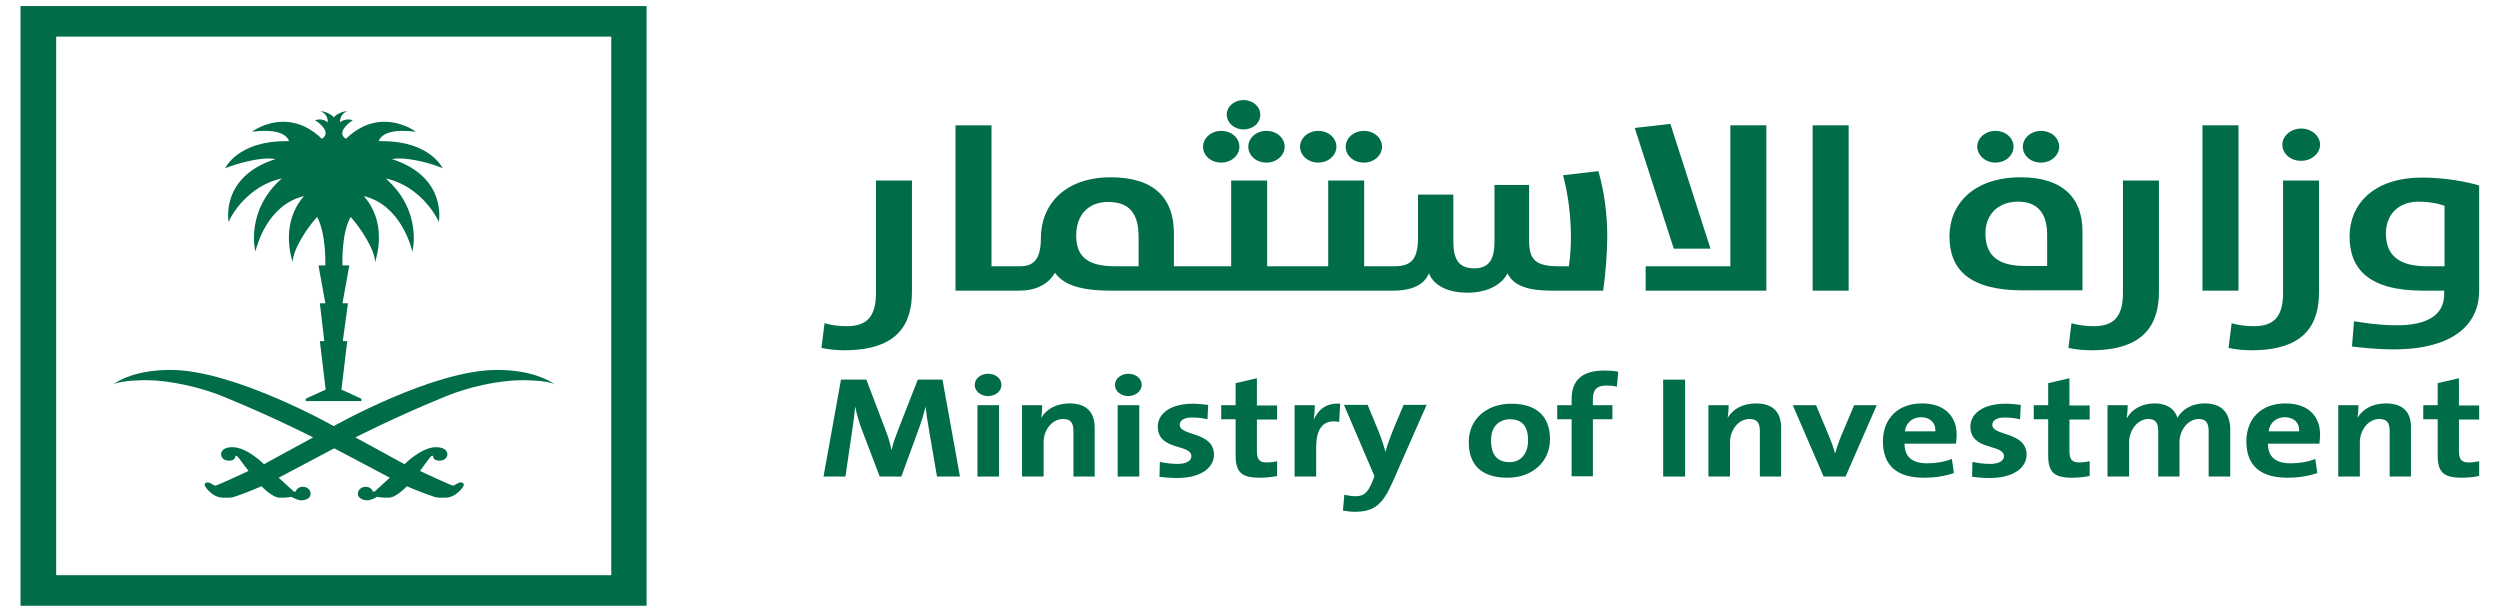 <svg width="237" height="58" viewBox="0 0 237 58" fill="none" xmlns="http://www.w3.org/2000/svg">
<path d="M86.454 27.637V17.113H83.041V27.804C83.041 30.198 82.001 30.922 80.278 30.922C79.433 30.922 78.783 30.811 78.166 30.644L77.873 32.982C78.523 33.121 79.238 33.205 80.051 33.205C85.349 33.205 86.454 30.477 86.454 27.637Z" fill="#006D46"/>
<path d="M115.771 15.415C116.747 15.415 117.494 14.719 117.494 13.912C117.494 13.077 116.747 12.408 115.771 12.408C114.796 12.408 114.049 13.104 114.049 13.912C114.049 14.747 114.796 15.415 115.771 15.415Z" fill="#006D46"/>
<path d="M117.884 12.269C118.794 12.269 119.476 11.657 119.476 10.877C119.476 10.098 118.761 9.485 117.884 9.485C117.006 9.485 116.291 10.098 116.291 10.877C116.324 11.657 117.006 12.269 117.884 12.269Z" fill="#006D46"/>
<path d="M118.34 13.912C118.34 14.747 119.087 15.415 120.062 15.415C121.038 15.415 121.785 14.719 121.785 13.912C121.785 13.077 121.038 12.408 120.062 12.408C119.087 12.408 118.34 13.077 118.34 13.912Z" fill="#006D46"/>
<path d="M124.969 15.415C125.944 15.415 126.691 14.719 126.691 13.912C126.691 13.077 125.944 12.408 124.969 12.408C123.994 12.408 123.246 13.104 123.246 13.912C123.246 14.747 124.026 15.415 124.969 15.415Z" fill="#006D46"/>
<path d="M129.293 15.415C130.268 15.415 131.016 14.719 131.016 13.912C131.016 13.077 130.268 12.408 129.293 12.408C128.318 12.408 127.57 13.104 127.57 13.912C127.57 14.747 128.318 15.415 129.293 15.415Z" fill="#006D46"/>
<path d="M152.37 22.375C152.37 20.176 152.045 18.004 151.525 16.223L148.177 16.612C148.632 18.311 148.925 20.343 148.925 22.57C148.925 23.266 148.86 24.352 148.73 25.243H147.82C145.544 25.243 144.959 24.63 144.959 22.765V17.531H141.677V22.876C141.677 24.463 141.254 25.438 139.759 25.438C138.231 25.438 137.776 24.519 137.776 22.849V18.45H134.428V22.459C134.428 24.658 133.778 25.243 132.088 25.243H131.633H131.243H129.325V17.114H125.913V25.243H122.662H122.272H120.127V17.114H116.714V25.243H113.497H113.074H111.286V22.097C111.286 18.84 109.466 16.807 105.306 16.807C100.95 16.807 98.675 19.396 98.675 22.57C98.675 24.602 97.96 25.243 96.725 25.243H96.595H96.205H93.995V11.88H90.582V27.554H96.205H96.595C98.155 27.554 99.358 26.997 100.008 25.855C100.788 26.941 102.283 27.554 105.338 27.554H113.042H113.464H122.24H122.63H131.211H131.601H132.023C133.941 27.554 135.013 26.969 135.468 25.911C135.924 27.08 137.256 27.748 139.141 27.748C140.766 27.748 142.294 27.136 142.912 25.911C143.497 27.108 144.862 27.554 147.104 27.554H151.98C152.207 25.967 152.37 23.99 152.37 22.375ZM107.939 25.243H105.696C103.031 25.243 102.023 24.268 102.023 22.32C102.023 20.427 103.128 19.146 105.046 19.146C106.963 19.146 107.939 20.12 107.939 22.459V25.243Z" fill="#006D46"/>
<path d="M167.451 11.88H164.038V25.243H156.01V27.554H167.451V11.88Z" fill="#006D46"/>
<path d="M162.154 23.573L158.351 11.741L154.971 12.13L158.676 23.573H162.154Z" fill="#006D46"/>
<path d="M175.251 11.88H171.838V27.554H175.251V11.88Z" fill="#006D46"/>
<path d="M197.418 27.554V21.93C197.418 18.812 195.598 16.807 191.567 16.807C187.049 16.807 184.807 19.396 184.807 22.403C184.807 25.549 186.692 27.526 191.762 27.526H197.418V27.554ZM188.219 22.125C188.219 20.399 189.357 19.118 191.307 19.118C193.03 19.118 194.07 20.065 194.07 22.264V25.215H192.087C189.39 25.243 188.219 24.213 188.219 22.125Z" fill="#006D46"/>
<path d="M193.486 15.415C194.461 15.415 195.209 14.719 195.209 13.912C195.209 13.077 194.461 12.408 193.486 12.408C192.511 12.408 191.764 13.104 191.764 13.912C191.764 14.747 192.511 15.415 193.486 15.415Z" fill="#006D46"/>
<path d="M189.162 15.415C190.137 15.415 190.885 14.719 190.885 13.912C190.885 13.077 190.137 12.408 189.162 12.408C188.187 12.408 187.439 13.104 187.439 13.912C187.472 14.747 188.22 15.415 189.162 15.415Z" fill="#006D46"/>
<path d="M204.667 27.637V17.113H201.254V27.804C201.254 30.198 200.214 30.922 198.491 30.922C197.646 30.922 196.996 30.811 196.378 30.644L196.086 32.982C196.736 33.121 197.451 33.205 198.264 33.205C203.529 33.205 204.667 30.477 204.667 27.637Z" fill="#006D46"/>
<path d="M212.208 11.88H208.795V27.554H212.208V11.88Z" fill="#006D46"/>
<path d="M211.266 32.982C211.916 33.121 212.631 33.205 213.443 33.205C218.741 33.205 219.846 30.505 219.846 27.637V17.113H216.434V27.804C216.434 30.198 215.393 30.922 213.671 30.922C212.826 30.922 212.176 30.811 211.558 30.644L211.266 32.982Z" fill="#006D46"/>
<path d="M218.155 15.248C219.13 15.248 219.943 14.552 219.943 13.717C219.943 12.882 219.13 12.186 218.155 12.186C217.18 12.186 216.367 12.882 216.367 13.717C216.367 14.58 217.147 15.248 218.155 15.248Z" fill="#006D46"/>
<path d="M229.629 16.835C224.851 16.835 222.738 19.508 222.738 22.403C222.738 25.549 224.623 27.554 229.694 27.554H231.709V27.888C231.709 29.976 229.921 30.839 227.224 30.839C225.208 30.839 223.161 30.449 223.161 30.449L222.966 32.843C222.966 32.843 224.948 33.122 226.899 33.122C232.717 33.122 235.024 30.644 235.024 27.554V17.587C235.057 17.587 232.684 16.835 229.629 16.835ZM231.742 25.243H230.084C227.354 25.243 226.184 24.157 226.184 22.125C226.184 20.399 227.321 19.118 229.271 19.118C230.766 19.118 231.742 19.508 231.742 19.508V25.243Z" fill="#006D46"/>
<path d="M87.007 35.989L85.154 40.722C84.894 41.39 84.699 41.919 84.536 42.615H84.504C84.374 41.975 84.179 41.334 83.919 40.694L82.131 35.989H79.726L78.068 45.176H80.148L80.766 40.944C80.896 40.137 80.994 39.413 81.059 38.606H81.091C81.221 39.33 81.481 40.165 81.774 40.917L83.399 45.176H85.447L87.137 40.555C87.397 39.831 87.592 39.191 87.722 38.606H87.754C87.819 39.246 87.917 39.914 88.079 40.805L88.827 45.176H91.004L89.347 35.989H87.007Z" fill="#006D46"/>
<path d="M93.67 35.432C92.955 35.432 92.402 35.906 92.402 36.49C92.402 37.075 92.955 37.548 93.67 37.548C94.385 37.548 94.938 37.075 94.938 36.49C94.938 35.878 94.385 35.432 93.67 35.432Z" fill="#006D46"/>
<path d="M94.71 38.411H92.662V45.176H94.71V38.411Z" fill="#006D46"/>
<path d="M101.405 38.244C100.104 38.244 99.194 38.801 98.707 39.608C98.772 39.246 98.804 38.717 98.804 38.411H96.887V45.176H98.934V41.919C98.934 40.75 99.747 39.72 100.787 39.72C101.535 39.72 101.762 40.137 101.762 40.861V45.176H103.777V40.444C103.745 39.246 103.16 38.244 101.405 38.244Z" fill="#006D46"/>
<path d="M108.003 38.411H105.955V45.176H108.003V38.411Z" fill="#006D46"/>
<path d="M106.963 35.432C106.28 35.432 105.695 35.905 105.695 36.49C105.695 37.075 106.248 37.548 106.963 37.548C107.645 37.548 108.231 37.075 108.231 36.49C108.231 35.878 107.678 35.432 106.963 35.432Z" fill="#006D46"/>
<path d="M111.838 40.276C111.838 39.859 112.228 39.581 113.008 39.581C113.496 39.581 114.016 39.636 114.471 39.748L114.536 38.383C114.048 38.328 113.561 38.272 113.106 38.272C110.895 38.272 109.758 39.246 109.758 40.444C109.758 42.754 112.943 42.058 112.943 43.255C112.943 43.701 112.423 43.979 111.643 43.979C111.025 43.979 110.44 43.896 109.953 43.784L109.92 45.204C110.44 45.26 110.993 45.316 111.578 45.316C113.723 45.316 115.088 44.425 115.088 43.088C115.056 40.889 111.838 41.362 111.838 40.276Z" fill="#006D46"/>
<path d="M119.184 35.85L117.137 36.323V38.411H115.771V39.748H117.137V43.172C117.137 44.759 117.689 45.288 119.412 45.288C119.964 45.288 120.549 45.232 121.069 45.121V43.729C120.777 43.784 120.419 43.84 120.094 43.84C119.412 43.84 119.152 43.589 119.152 42.726V39.775H121.069V38.439H119.152V35.85H119.184Z" fill="#006D46"/>
<path d="M124.547 39.775C124.612 39.302 124.644 38.745 124.644 38.411H122.727V45.176H124.774V42.42C124.774 40.555 125.489 39.72 126.952 39.998L127.049 38.272C125.684 38.161 124.937 38.912 124.547 39.775Z" fill="#006D46"/>
<path d="M132.088 40.694C131.828 41.334 131.503 42.225 131.341 42.838C131.178 42.225 130.951 41.557 130.723 40.972L129.651 38.383H127.408L130.301 45.148L130.041 45.789C129.618 46.791 129.196 47.041 128.513 47.041C128.123 47.041 127.798 46.986 127.441 46.902L127.311 48.406C127.636 48.461 128.058 48.517 128.416 48.517C130.236 48.517 131.048 47.877 131.991 45.761L135.241 38.383H133.064L132.088 40.694Z" fill="#006D46"/>
<path d="M143.269 38.272C140.863 38.272 139.238 39.803 139.238 41.891C139.238 44.285 140.668 45.288 142.911 45.288C145.284 45.288 146.941 43.757 146.941 41.641C146.941 39.33 145.511 38.272 143.269 38.272ZM143.106 43.812C141.936 43.812 141.351 43.116 141.351 41.724C141.351 40.332 142.229 39.748 143.139 39.748C144.341 39.748 144.861 40.444 144.861 41.752C144.861 43.116 144.081 43.812 143.106 43.812Z" fill="#006D46"/>
<path d="M148.99 37.854V38.411H147.625V39.747H148.99V45.148H151.005V39.747H152.858V38.411H151.005V37.827C151.005 36.936 151.395 36.546 152.305 36.546C152.598 36.546 152.988 36.574 153.281 36.657L153.411 35.237C152.988 35.154 152.565 35.126 152.11 35.126C149.998 35.126 148.99 36.017 148.99 37.854Z" fill="#006D46"/>
<path d="M159.748 35.989H157.668V45.176H159.748V35.989Z" fill="#006D46"/>
<path d="M166.477 38.244C165.177 38.244 164.267 38.801 163.779 39.608C163.844 39.246 163.877 38.717 163.877 38.411H161.959V45.176H164.007V41.919C164.007 40.749 164.819 39.719 165.859 39.719C166.607 39.719 166.834 40.137 166.834 40.861V45.176H168.85V40.443C168.817 39.246 168.232 38.244 166.477 38.244Z" fill="#006D46"/>
<path d="M174.471 41.501C174.276 41.975 174.113 42.476 173.983 42.949H173.951C173.821 42.448 173.626 41.919 173.431 41.446L172.163 38.411H169.953L172.878 45.176H174.959L177.916 38.411H175.771L174.471 41.501Z" fill="#006D46"/>
<path d="M182.207 38.244C179.835 38.244 178.502 39.775 178.502 41.836C178.502 44.202 179.9 45.288 182.402 45.288C183.377 45.288 184.385 45.148 185.23 44.842L185.035 43.506C184.352 43.784 183.507 43.923 182.727 43.923C181.265 43.923 180.55 43.311 180.55 42.058H185.425C185.458 41.78 185.49 41.501 185.49 41.279C185.523 39.608 184.482 38.244 182.207 38.244ZM180.582 40.889C180.68 40.082 181.297 39.553 182.11 39.553C182.955 39.553 183.507 40.054 183.475 40.889H180.582Z" fill="#006D46"/>
<path d="M188.871 40.276C188.871 39.859 189.261 39.581 190.041 39.581C190.529 39.581 191.049 39.636 191.504 39.748L191.569 38.383C191.081 38.328 190.594 38.272 190.139 38.272C187.929 38.272 186.791 39.246 186.791 40.444C186.791 42.754 189.976 42.058 189.976 43.255C189.976 43.701 189.456 43.979 188.676 43.979C188.059 43.979 187.474 43.896 186.986 43.784L186.954 45.204C187.474 45.26 188.026 45.316 188.611 45.316C190.756 45.316 192.121 44.425 192.121 43.088C192.089 40.889 188.871 41.362 188.871 40.276Z" fill="#006D46"/>
<path d="M196.216 35.85L194.168 36.323V38.411H192.803V39.748H194.168V43.172C194.168 44.759 194.72 45.288 196.443 45.288C196.996 45.288 197.581 45.232 198.101 45.121V43.729C197.808 43.784 197.451 43.84 197.126 43.84C196.443 43.84 196.183 43.589 196.183 42.726V39.775H198.101V38.439H196.183V35.85H196.216Z" fill="#006D46"/>
<path d="M208.989 38.244C207.657 38.244 206.779 38.94 206.422 39.608C206.227 38.968 205.642 38.244 204.244 38.244C203.074 38.244 202.131 38.773 201.644 39.608H201.611C201.676 39.218 201.709 38.717 201.709 38.411H199.791V45.176H201.839V41.947C201.839 40.694 202.716 39.72 203.659 39.72C204.439 39.72 204.601 40.221 204.601 40.889V45.176H206.617V41.947C206.617 40.638 207.527 39.72 208.437 39.72C209.184 39.72 209.379 40.165 209.379 40.889V45.176H211.427V40.527C211.33 38.968 210.484 38.244 208.989 38.244Z" fill="#006D46"/>
<path d="M216.66 38.244C214.288 38.244 212.955 39.775 212.955 41.836C212.955 44.202 214.353 45.288 216.855 45.288C217.831 45.288 218.838 45.148 219.683 44.842L219.488 43.506C218.806 43.784 217.961 43.923 217.18 43.923C215.718 43.923 215.003 43.311 215.003 42.058H219.878C219.911 41.78 219.943 41.501 219.943 41.279C219.976 39.608 218.968 38.244 216.66 38.244ZM215.068 40.889C215.165 40.082 215.783 39.553 216.595 39.553C217.44 39.553 217.993 40.054 217.961 40.889H215.068Z" fill="#006D46"/>
<path d="M226.184 38.244C224.884 38.244 223.974 38.801 223.486 39.608C223.551 39.246 223.584 38.717 223.584 38.411H221.666V45.176H223.714V41.919C223.714 40.75 224.526 39.72 225.566 39.72C226.314 39.72 226.541 40.137 226.541 40.861V45.176H228.557V40.444C228.557 39.246 227.972 38.244 226.184 38.244Z" fill="#006D46"/>
<path d="M233.139 35.85L231.092 36.323V38.411H229.727V39.748H231.092V43.172C231.092 44.759 231.644 45.288 233.367 45.288C233.919 45.288 234.504 45.232 235.025 45.121V43.729C234.732 43.784 234.374 43.84 234.049 43.84C233.367 43.84 233.107 43.589 233.107 42.726V39.775H235.025V38.439H233.107V35.85H233.139Z" fill="#006D46"/>
<path d="M26.128 15.08C20.83 16.75 21.675 21.038 21.675 21.038C21.902 20.397 23.56 17.585 26.713 16.917C23.203 20.008 24.21 23.849 24.21 23.849C24.34 23.348 25.315 19.423 28.826 18.588C26.648 21.038 27.525 24.184 27.753 24.852C27.753 23.627 29.183 21.511 30.061 20.564C30.938 22.151 30.841 25.158 30.841 25.158H30.191L30.841 28.749H30.321L30.743 32.341H30.321L30.873 36.934L28.988 37.797V38.02H34.254V37.797L32.368 36.934L32.921 32.341H32.498L32.986 28.749H32.466L33.116 25.158H32.466C32.466 25.158 32.336 22.123 33.246 20.564C34.123 21.539 35.554 23.655 35.554 24.852C35.781 24.184 36.659 21.01 34.481 18.588C37.959 19.423 38.966 23.348 39.096 23.849C39.096 23.849 40.104 20.008 36.561 16.917C39.714 17.585 41.339 20.397 41.599 21.038C41.599 21.038 42.444 16.778 37.146 15.08C37.244 15.08 37.471 15.024 37.861 15.024C39.031 15.024 40.754 15.442 41.957 15.943C41.957 15.943 40.786 13.382 36.236 13.382C36.041 13.382 35.911 13.382 35.911 13.382C35.911 13.382 36.074 12.407 38.154 12.407C38.836 12.407 39.421 12.491 39.421 12.491C39.421 12.491 38.219 11.544 36.431 11.544C34.351 11.544 33.018 12.964 32.791 13.159C31.881 12.602 32.986 11.683 33.441 11.405C33.441 11.405 33.278 11.322 32.986 11.322C32.661 11.322 32.336 11.489 32.238 11.6C32.238 11.6 32.141 10.848 32.921 10.542C32.368 10.542 31.653 10.987 31.653 11.155C31.653 11.015 30.938 10.542 30.386 10.542C31.166 10.848 31.068 11.6 31.068 11.6C30.971 11.489 30.646 11.322 30.321 11.322C30.061 11.322 29.866 11.405 29.866 11.405C30.321 11.656 31.426 12.574 30.516 13.159C30.288 12.964 28.956 11.544 26.875 11.544C25.088 11.544 23.885 12.491 23.885 12.491C23.885 12.491 24.438 12.407 25.153 12.407C27.233 12.407 27.395 13.382 27.395 13.382C27.395 13.382 27.233 13.382 27.07 13.382C22.52 13.382 21.35 15.943 21.35 15.943C22.552 15.47 24.308 15.024 25.445 15.024C25.803 15.024 26.03 15.08 26.128 15.08ZM47.092 35.069C41.047 35.069 31.653 40.386 31.653 40.386H31.621C31.621 40.386 22.195 35.069 16.182 35.069C12.932 35.069 11.274 36.043 10.754 36.433C11.566 36.016 13.907 36.043 13.907 36.043C15.987 36.043 18.945 36.684 21.122 37.575C25.9 39.523 29.638 41.444 29.638 41.444L29.671 41.472L25.023 44.006C25.023 44.006 23.43 42.391 22.032 42.391C21.122 42.391 20.96 42.836 20.96 43.059C20.96 43.254 21.09 43.672 21.707 43.672C22.292 43.672 22.325 43.31 22.325 43.198C22.39 43.226 22.455 43.226 22.552 43.31C22.617 43.393 23.56 44.646 23.56 44.646C23.56 44.646 20.602 46.038 20.407 46.038C20.245 46.038 19.952 45.732 19.692 45.732C19.4 45.732 19.4 45.955 19.4 45.982C19.4 46.121 20.115 47.179 21.155 47.179C21.317 47.179 21.837 47.207 22.13 47.124C23.267 46.762 24.535 46.205 24.795 46.094C24.795 46.094 25.803 47.179 26.518 47.179C26.518 47.179 26.778 47.179 26.875 47.179C27.233 47.179 27.623 47.096 27.623 47.096C27.623 47.096 28.175 47.43 28.566 47.43C28.988 47.43 29.443 47.235 29.443 46.818C29.443 46.4 29.118 46.149 28.695 46.149C28.273 46.149 28.045 46.456 28.045 46.595C27.948 46.595 27.85 46.595 27.85 46.595L26.42 45.286L31.686 42.502L36.951 45.286L35.521 46.595C35.521 46.595 35.456 46.595 35.326 46.595C35.326 46.456 35.099 46.149 34.676 46.149C34.254 46.149 33.928 46.428 33.928 46.818C33.928 47.207 34.383 47.43 34.806 47.43C35.229 47.43 35.749 47.096 35.749 47.096C35.749 47.096 36.139 47.179 36.496 47.179C36.594 47.179 36.854 47.179 36.854 47.179C37.569 47.179 38.576 46.094 38.576 46.094C38.869 46.233 40.136 46.762 41.242 47.124C41.534 47.207 42.054 47.179 42.217 47.179C43.257 47.179 43.972 46.121 43.972 45.982C43.972 45.955 43.972 45.732 43.679 45.732C43.387 45.732 43.094 46.038 42.964 46.038C42.769 46.038 39.812 44.646 39.812 44.646C39.812 44.646 40.721 43.393 40.819 43.31C40.884 43.226 40.949 43.226 41.047 43.198C41.047 43.31 41.079 43.672 41.664 43.672C42.249 43.672 42.412 43.254 42.412 43.059C42.412 42.864 42.249 42.391 41.339 42.391C39.941 42.391 38.349 44.006 38.349 44.006L33.701 41.472L33.733 41.444C33.733 41.444 37.471 39.523 42.249 37.575C44.394 36.684 47.352 36.043 49.465 36.043C49.465 36.043 51.773 36.016 52.618 36.433C52 36.043 50.375 35.069 47.092 35.069Z" fill="#006D46"/>
<path d="M61.295 57.425H1.945V0.575H61.295V57.425ZM5.326 54.529H57.948V3.471H5.326V54.529Z" fill="#006D46"/>
</svg>
